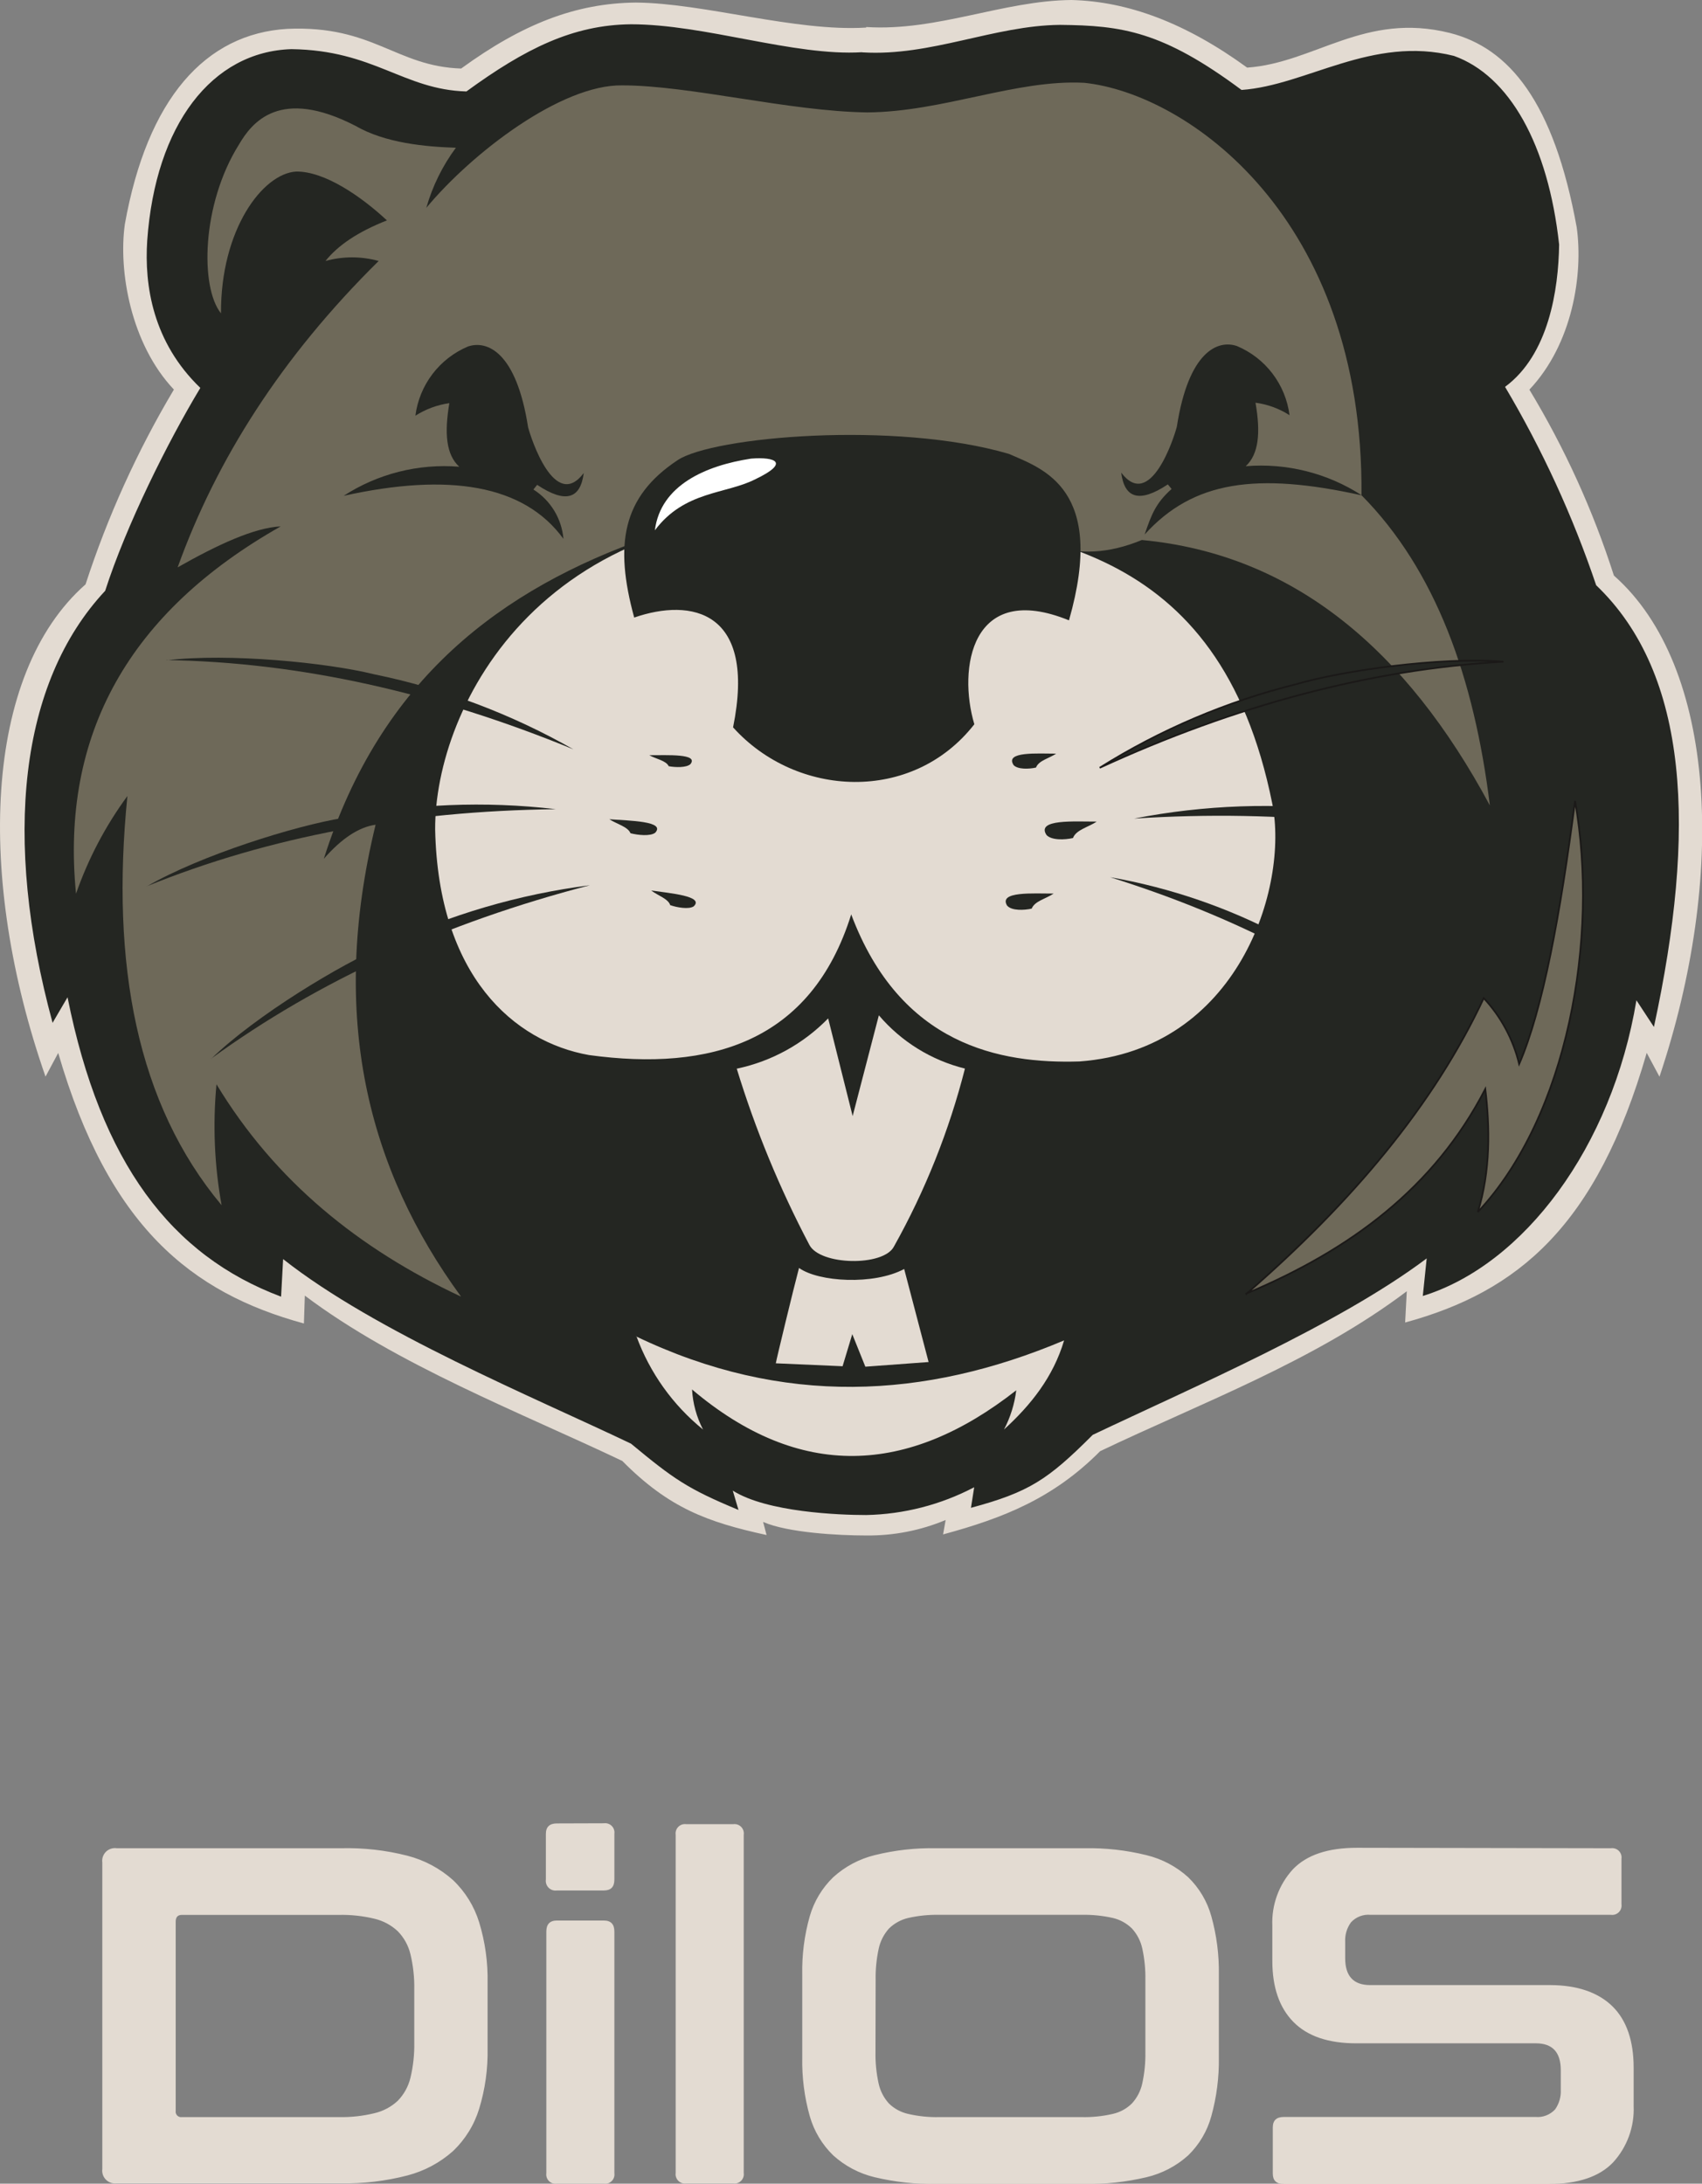 <?xml version="1.0" encoding="UTF-8"?> <svg xmlns="http://www.w3.org/2000/svg" width="159" height="204" viewBox="0 0 159 204" fill="none"><rect x="0" y="0" width="159" height="204" fill="#808080" stroke="none"/> <g clip-path="url(#clip0_420_1551)"> <path fill-rule="evenodd" clip-rule="evenodd" d="M80.917 2.527H80.96C87.57 2.934 93.717 0.056 100.096 0C105.408 0.133 110.797 2.162 116.51 6.318C122.825 5.869 127.485 1.088 135.457 3.082C140.979 4.486 145.162 9.505 147.295 21.236C147.912 25.624 146.909 32.131 142.874 36.4C146.175 41.861 148.824 47.69 150.769 53.768C160.403 62.262 161.295 81.898 155.028 100.585L153.835 98.36C149.155 114.57 141.786 120.677 131.267 123.549L131.422 120.628C122.804 127.143 112.278 131.032 102.777 135.567C98.398 139.976 93.745 141.815 88.103 143.345L88.342 141.998C86.005 142.976 83.493 143.468 80.96 143.444H80.91C78.328 143.444 73.605 143.191 71.29 142.18L71.612 143.402C66.076 142.194 62.49 140.881 58.132 136.48C48.616 131.952 37.08 127.515 28.477 121.035L28.392 123.64C17.866 120.769 10.147 114.584 5.438 98.367L4.252 100.578C-2.218 82.052 -1.558 63.006 7.993 54.589C10.06 48.236 12.827 42.133 16.245 36.393C12.21 32.124 11.052 25.301 11.663 20.948C13.768 9.203 19.186 3.152 26.841 2.696C34.883 2.345 36.968 6.206 43.08 6.402C48.785 2.253 53.774 0.295 59.402 0.239C65.781 0.288 74.3 2.984 80.917 2.576V2.527Z" fill="#E3DBD2"></path> <path fill-rule="evenodd" clip-rule="evenodd" d="M80.553 4.893H80.595C86.967 5.279 92.875 2.38 99.022 2.324C104.812 2.38 108.594 2.906 115.984 8.403C122.068 7.975 128.159 3.3 135.829 5.223C140.994 7.076 144.629 13.479 145.653 22.851C145.59 27.063 144.685 33.128 140.601 36.14C144.08 42.002 146.933 48.214 149.113 54.673C157.835 63.013 158.467 77.629 154.509 95.938L152.874 93.446C150.593 107.163 142.348 118.15 132.917 121.07L133.281 117.56C124.994 123.794 111.24 129.684 102.082 134.044C97.872 138.256 96.138 139.393 90.707 140.86L91.009 138.937C87.89 140.575 84.433 141.465 80.911 141.534C78.412 141.534 71.641 141.275 68.455 139.253L68.988 141.057C64.209 139.077 62.925 138.158 58.946 134.865C49.824 130.506 35.087 124.447 26.449 117.624L26.259 121.134C16.021 117.294 9.418 108.68 6.309 93.165L4.912 95.552C0.218 78.296 1.825 63.758 9.825 55.193C11.789 49.092 15.642 41.335 18.715 36.238C14.28 31.97 13.474 26.684 13.754 22.465C14.526 11.626 19.81 4.823 27.221 4.591C34.94 4.69 37.676 8.375 43.571 8.544C49.066 4.542 53.515 2.324 58.939 2.268C65.872 2.268 74.153 5.265 80.525 4.879L80.553 4.893Z" fill="#242622"></path> <path fill-rule="evenodd" clip-rule="evenodd" d="M43.031 121.112C33.557 116.676 25.705 110.365 20.224 101.294C19.868 105.064 20.028 108.864 20.701 112.59C12.807 103.148 10.323 90.125 11.902 74.365C9.856 77.151 8.238 80.227 7.102 83.491C5.635 68.552 12.119 57.158 26.224 49.176C23.747 49.296 20.336 50.882 16.596 53.002C20.21 42.95 26.294 33.346 35.375 24.381C33.749 23.93 32.032 23.93 30.406 24.381C31.557 22.935 33.417 21.664 36.147 20.59C33.712 18.323 30.315 15.992 27.663 16.027C24.547 16.21 20.603 21.433 20.645 29.274C18.68 26.824 18.835 19.088 22.308 13.528C23.536 11.422 26.14 8.122 33.199 11.752C36.006 13.38 39.775 13.71 42.589 13.802C41.337 15.492 40.4 17.395 39.824 19.418C44.125 14.244 52.455 7.884 58.132 7.975C64.448 7.975 73.711 10.404 81.023 10.502C88.131 10.446 94.931 7.399 101.296 7.736C110.875 8.74 127.401 20.239 127.19 46.263C134.137 53.283 137.716 63.35 139.183 75.243C131.359 60.654 120.811 51.774 106.671 50.447C103.626 51.704 100.721 51.907 97.991 50.847L60.588 50.194C46.834 55.017 35.578 63.399 30.252 80.227C31.917 78.322 33.529 77.262 35.087 77.047C30.715 95.025 34.385 109.241 43.059 121.112H43.031Z" fill="#6E6959"></path> <path fill-rule="evenodd" clip-rule="evenodd" d="M32.062 46.347C35.273 44.256 39.086 43.291 42.904 43.602C41.676 42.479 41.501 40.486 41.978 37.663C40.849 37.822 39.767 38.222 38.806 38.836C38.987 37.422 39.536 36.081 40.398 34.946C41.26 33.811 42.405 32.923 43.718 32.37C45.501 31.767 48.238 32.862 49.332 39.903C49.606 40.956 51.824 47.794 54.532 44.192C54.23 46.586 52.855 47.078 50.181 45.294L49.831 45.73C50.622 46.23 51.288 46.906 51.775 47.706C52.262 48.507 52.557 49.409 52.638 50.342C48.939 45.259 41.908 44.15 32.112 46.319L32.062 46.347Z" fill="#242622"></path> <path fill-rule="evenodd" clip-rule="evenodd" d="M127.211 46.27C123.998 44.193 120.188 43.237 116.376 43.553C117.59 42.43 117.78 40.436 117.288 37.621C118.42 37.773 119.505 38.17 120.467 38.787C120.286 37.374 119.737 36.033 118.875 34.9C118.013 33.766 116.868 32.879 115.555 32.328C113.773 31.717 111.036 32.812 109.941 39.854C109.674 40.907 107.457 47.751 104.741 44.15C105.043 46.537 106.425 47.035 109.099 45.252L109.45 45.68C107.962 47.007 107.569 48.067 106.931 49.935C111.457 44.929 117.387 44.101 127.183 46.27H127.211Z" fill="#242622"></path> <path fill-rule="evenodd" clip-rule="evenodd" d="M79.514 85.443C75.774 97.377 66.349 100.108 55.03 98.564C48.013 97.321 40.946 91.178 40.652 77.503C40.589 66.074 50.679 45.624 80.461 47.948C96.524 49.352 113.927 50.559 118.853 75.06C120.425 82.852 115.689 98.072 100.847 99.16C93.422 99.392 84.103 97.651 79.514 85.408V85.443Z" fill="#E3DBD2"></path> <path fill-rule="evenodd" clip-rule="evenodd" d="M68.84 99.834C72.085 99.149 75.052 97.514 77.366 95.138L79.654 104.264L82.103 94.85C84.197 97.31 87.01 99.051 90.145 99.827C88.665 105.636 86.434 111.227 83.507 116.458C82.524 118.333 76.609 118.22 75.612 116.297C72.839 111.034 70.567 105.523 68.826 99.834H68.84Z" fill="#E3DBD2"></path> <path fill-rule="evenodd" clip-rule="evenodd" d="M72.476 127.36C72.518 127.045 74.132 120.375 74.644 118.452C76.469 119.765 81.619 120.073 84.468 118.55L86.749 127.241L80.84 127.676L79.619 124.637L78.714 127.634L72.476 127.36Z" fill="#E3DBD2"></path> <path fill-rule="evenodd" clip-rule="evenodd" d="M59.409 124.84C73.128 131.432 86.398 130.709 99.408 125.219C98.391 128.645 96.3 131.257 93.794 133.545C94.393 132.402 94.78 131.161 94.938 129.881C84.791 137.842 74.693 138.305 64.651 129.803C64.723 131.109 65.073 132.385 65.676 133.545C62.856 131.258 60.708 128.25 59.458 124.84H59.409Z" fill="#E3DBD2"></path> <path fill-rule="evenodd" clip-rule="evenodd" d="M116.433 120.874C126.306 112.309 133.976 103.176 138.608 93.242C140.222 94.976 141.363 97.096 141.92 99.399C144.13 94.295 145.765 85.429 147.141 74.828C149.422 87.689 146.439 104.264 138.053 113.229C139.253 109.417 139.183 105.289 138.755 101.737C133.983 110.996 126.124 116.774 116.426 120.846L116.433 120.874Z" fill="#6E6959"></path> <path d="M116.433 120.874C126.306 112.309 133.976 103.176 138.608 93.242C140.222 94.976 141.363 97.096 141.92 99.399C144.13 94.295 145.765 85.429 147.141 74.828C149.422 87.689 146.439 104.264 138.053 113.229C139.253 109.417 139.183 105.289 138.755 101.737C133.983 110.996 126.124 116.774 116.426 120.846L116.433 120.874Z" stroke="#1B1918" stroke-width="0.16"></path> <path fill-rule="evenodd" clip-rule="evenodd" d="M94.103 84.635C93.198 83.231 96.559 83.484 98.433 83.477C97.731 83.954 96.65 84.179 96.384 84.881C95.682 85.043 94.531 85.092 94.103 84.621V84.635Z" fill="#242622"></path> <path fill-rule="evenodd" clip-rule="evenodd" d="M97.76 78.001C96.777 76.492 100.419 76.759 102.454 76.752C101.71 77.264 100.525 77.51 100.237 78.289C99.472 78.465 98.223 78.514 97.76 78.001Z" fill="#242622"></path> <path fill-rule="evenodd" clip-rule="evenodd" d="M94.685 71.466C93.85 70.181 96.938 70.406 98.664 70.406C98.04 70.834 97.029 71.044 96.784 71.704C96.138 71.852 95.071 71.894 94.678 71.466H94.685Z" fill="#242622"></path> <path fill-rule="evenodd" clip-rule="evenodd" d="M64.497 71.388C65.297 70.385 62.321 70.56 60.658 70.553C61.262 70.897 62.237 71.058 62.469 71.578C63.093 71.697 64.118 71.725 64.497 71.388Z" fill="#242622"></path> <path fill-rule="evenodd" clip-rule="evenodd" d="M61.212 77.791C62.202 76.71 58.812 76.675 56.925 76.534C57.584 76.969 58.672 77.236 58.897 77.84C59.598 78.022 60.756 78.142 61.212 77.791Z" fill="#242622"></path> <path fill-rule="evenodd" clip-rule="evenodd" d="M64.806 84.671C65.816 83.716 62.609 83.449 60.834 83.189C61.423 83.646 62.441 83.969 62.609 84.558C63.255 84.783 64.35 84.972 64.806 84.671Z" fill="#242622"></path> <path fill-rule="evenodd" clip-rule="evenodd" d="M19.712 98.929C23.922 94.836 31.887 90.055 35.971 88.314C42.014 85.444 48.473 83.548 55.108 82.698C41.592 86.208 29.761 91.593 19.712 98.908V98.929Z" fill="#242622"></path> <path fill-rule="evenodd" clip-rule="evenodd" d="M13.705 82.81C18.799 79.862 27.655 77.124 32.034 76.415C38.581 75.093 45.295 74.816 51.928 75.594C37.964 75.769 25.185 78.128 13.677 82.81H13.705Z" fill="#242622"></path> <path fill-rule="evenodd" clip-rule="evenodd" d="M15.551 61.687C21.389 60.984 30.61 61.918 34.919 62.985C41.468 64.326 47.763 66.695 53.571 70.005C40.652 64.698 27.972 61.862 15.551 61.665V61.687Z" fill="#242622"></path> <path fill-rule="evenodd" clip-rule="evenodd" d="M140.383 61.813C134.516 61.336 125.344 62.669 121.085 63.919C114.594 65.536 108.401 68.17 102.734 71.725C115.422 65.892 127.997 62.529 140.383 61.82V61.813Z" fill="#242622"></path> <path d="M140.383 61.813C134.516 61.336 125.344 62.669 121.085 63.919C114.594 65.536 108.401 68.17 102.734 71.725C115.422 65.892 127.997 62.529 140.383 61.82V61.813Z" stroke="#1B1918" stroke-width="0.16"></path> <path fill-rule="evenodd" clip-rule="evenodd" d="M144.642 80.732C139.337 78.177 130.299 76.134 125.878 75.769C119.239 74.951 112.513 75.188 105.948 76.471C119.885 75.579 132.811 76.948 144.642 80.732Z" fill="#242622"></path> <path fill-rule="evenodd" clip-rule="evenodd" d="M133.331 97.244C129.871 93.572 123.268 89.156 119.843 87.5C114.79 84.808 109.342 82.934 103.703 81.947C115.085 85.513 125.015 90.575 133.331 97.244Z" fill="#242622"></path> <path fill-rule="evenodd" clip-rule="evenodd" d="M68.482 67.956C70.7 57.011 64.581 55.846 59.247 57.692C57.381 50.875 58.118 46.425 63.296 42.992C66.581 40.787 83.647 39.292 94.25 42.402C97.457 43.806 103.373 45.673 99.864 57.952C90.692 54.217 89.478 62.494 91.022 67.661C85.226 75.081 74.391 74.512 68.489 67.956H68.482Z" fill="#242622"></path> <path fill-rule="evenodd" clip-rule="evenodd" d="M61.178 49.541C61.711 45.329 65.915 43.497 70.16 42.844C72.455 42.662 73.809 43.223 70.553 44.775C67.795 46.179 63.95 45.842 61.178 49.541Z" fill="white"></path> <path fill-rule="evenodd" clip-rule="evenodd" d="M31.852 172.662C33.947 172.607 36.039 172.844 38.069 173.364C39.651 173.773 41.112 174.555 42.329 175.645C43.464 176.728 44.302 178.084 44.764 179.584C45.323 181.419 45.589 183.331 45.55 185.249V191.343C45.589 193.258 45.324 195.168 44.764 197.001C44.304 198.503 43.465 199.862 42.329 200.946C41.11 202.034 39.65 202.816 38.069 203.228C36.04 203.756 33.948 204.004 31.852 203.965H10.905C10.723 203.99 10.537 203.973 10.363 203.915C10.188 203.857 10.029 203.759 9.899 203.629C9.768 203.499 9.67 203.341 9.61 203.167C9.551 202.992 9.533 202.807 9.558 202.624V174.003C9.532 173.82 9.549 173.634 9.607 173.459C9.666 173.284 9.765 173.125 9.895 172.994C10.026 172.864 10.186 172.766 10.361 172.709C10.536 172.651 10.723 172.635 10.905 172.662H31.852ZM16.414 197.19C16.401 197.27 16.407 197.351 16.431 197.427C16.455 197.503 16.497 197.573 16.553 197.63C16.609 197.688 16.677 197.731 16.753 197.757C16.829 197.783 16.91 197.791 16.989 197.78H31.669C32.785 197.801 33.898 197.678 34.982 197.415C35.795 197.225 36.545 196.826 37.157 196.257C37.738 195.66 38.148 194.918 38.343 194.109C38.603 193.021 38.723 191.906 38.701 190.788V185.874C38.723 184.759 38.603 183.645 38.343 182.56C38.15 181.75 37.74 181.008 37.157 180.412C36.546 179.841 35.796 179.439 34.982 179.247C33.898 178.986 32.784 178.866 31.669 178.889H16.989C16.603 178.889 16.414 179.099 16.414 179.514V197.19ZM56.413 179.415C57.066 179.415 57.395 179.759 57.395 180.447V203.017C57.414 203.151 57.401 203.287 57.359 203.414C57.316 203.542 57.244 203.658 57.149 203.753C57.054 203.849 56.938 203.921 56.81 203.963C56.682 204.006 56.546 204.019 56.413 204H52.027C51.893 204.02 51.756 204.008 51.628 203.966C51.499 203.924 51.382 203.852 51.286 203.757C51.19 203.661 51.117 203.545 51.074 203.416C51.031 203.288 51.019 203.151 51.038 203.017V180.447C51.038 179.759 51.367 179.415 52.027 179.415H56.413ZM56.413 170.331C56.546 170.312 56.682 170.325 56.81 170.368C56.938 170.411 57.054 170.482 57.149 170.578C57.244 170.673 57.316 170.789 57.359 170.917C57.401 171.045 57.414 171.181 57.395 171.314V175.582C57.395 176.284 57.066 176.607 56.413 176.607H52.027C51.887 176.628 51.745 176.617 51.61 176.573C51.476 176.529 51.354 176.454 51.253 176.354C51.153 176.255 51.078 176.133 51.033 175.999C50.988 175.865 50.975 175.722 50.995 175.582V171.328C50.995 170.668 51.339 170.345 52.027 170.345L56.413 170.331ZM68.497 170.415C68.631 170.396 68.767 170.409 68.896 170.452C69.024 170.495 69.141 170.568 69.236 170.664C69.331 170.76 69.403 170.877 69.445 171.006C69.487 171.135 69.499 171.271 69.479 171.405V202.996C69.498 203.13 69.485 203.266 69.443 203.393C69.4 203.521 69.328 203.637 69.233 203.732C69.138 203.828 69.022 203.9 68.894 203.942C68.766 203.985 68.63 203.998 68.497 203.979H64.104C63.971 203.998 63.835 203.985 63.707 203.942C63.579 203.9 63.463 203.828 63.368 203.732C63.273 203.637 63.201 203.521 63.158 203.393C63.115 203.266 63.103 203.13 63.121 202.996V171.405C63.102 171.271 63.113 171.135 63.155 171.006C63.198 170.877 63.269 170.76 63.365 170.664C63.46 170.568 63.577 170.495 63.705 170.452C63.833 170.409 63.97 170.396 64.104 170.415H68.497ZM101.303 172.662C103.255 172.623 105.204 172.84 107.099 173.308C108.549 173.658 109.887 174.365 110.994 175.365C112.029 176.366 112.778 177.627 113.162 179.015C113.658 180.792 113.894 182.632 113.864 184.477V192.199C113.893 194.053 113.657 195.902 113.162 197.689C112.782 199.085 112.033 200.353 110.994 201.36C109.887 202.356 108.548 203.056 107.099 203.396C105.201 203.846 103.254 204.055 101.303 204.021H87.486C85.542 204.057 83.602 203.847 81.71 203.396C80.272 203.053 78.942 202.352 77.844 201.36C76.802 200.351 76.044 199.085 75.647 197.689C75.145 195.903 74.909 194.054 74.946 192.199V184.477C74.908 182.632 75.144 180.791 75.647 179.015C76.047 177.627 76.805 176.368 77.844 175.365C78.942 174.368 80.271 173.662 81.71 173.308C83.599 172.839 85.541 172.622 87.486 172.662H101.303ZM81.788 191.687C81.77 192.673 81.867 193.657 82.075 194.621C82.225 195.322 82.557 195.971 83.037 196.502C83.538 196.995 84.168 197.335 84.854 197.485C85.8 197.702 86.769 197.801 87.739 197.78H101.05C102.02 197.801 102.989 197.702 103.935 197.485C104.619 197.337 105.248 196.996 105.745 196.502C106.23 195.973 106.564 195.323 106.713 194.621C106.922 193.657 107.018 192.673 107.001 191.687V184.968C107.018 183.982 106.922 182.998 106.713 182.034C106.562 181.334 106.228 180.687 105.745 180.159C105.246 179.666 104.619 179.323 103.935 179.17C102.988 178.959 102.02 178.862 101.05 178.882H87.752C86.783 178.862 85.815 178.959 84.868 179.17C84.183 179.325 83.554 179.668 83.051 180.159C82.572 180.69 82.241 181.336 82.09 182.034C81.881 182.998 81.784 183.982 81.802 184.968L81.788 191.687ZM150.495 172.662C150.628 172.643 150.764 172.656 150.892 172.699C151.02 172.741 151.136 172.813 151.231 172.908C151.326 173.004 151.398 173.12 151.441 173.248C151.484 173.375 151.496 173.511 151.477 173.645V177.899C151.496 178.032 151.484 178.168 151.441 178.296C151.398 178.424 151.326 178.54 151.231 178.635C151.136 178.73 151.02 178.802 150.892 178.845C150.764 178.888 150.628 178.9 150.495 178.882H128.039C127.701 178.85 127.359 178.897 127.041 179.018C126.724 179.14 126.438 179.334 126.208 179.584C125.822 180.114 125.631 180.761 125.667 181.416V182.939C125.667 184.61 126.444 185.446 127.997 185.446H144.783C147.372 185.446 149.33 186.148 150.642 187.439C151.955 188.731 152.614 190.669 152.614 193.147V196.734C152.698 198.679 152.007 200.578 150.691 202.013C149.41 203.352 147.41 204.023 144.692 204.028H119.934C119.232 204.028 118.903 203.705 118.903 203.045V198.749C118.903 198.089 119.247 197.766 119.934 197.766H143.435C143.775 197.797 144.117 197.75 144.436 197.628C144.755 197.506 145.041 197.313 145.274 197.064C145.654 196.529 145.842 195.88 145.807 195.225V193.393C145.807 191.722 145.035 190.886 143.478 190.886H126.692C124.096 190.886 122.142 190.222 120.832 188.893C119.52 187.559 118.861 185.663 118.861 183.185V179.914C118.777 177.967 119.468 176.066 120.783 174.628C122.07 173.284 124.07 172.615 126.783 172.62L150.495 172.662Z" fill="#E3DBD2"></path> </g> <defs> <clipPath id="clip0_420_1551"> <rect width="159" height="204" fill="white"></rect> </clipPath> </defs> </svg> 